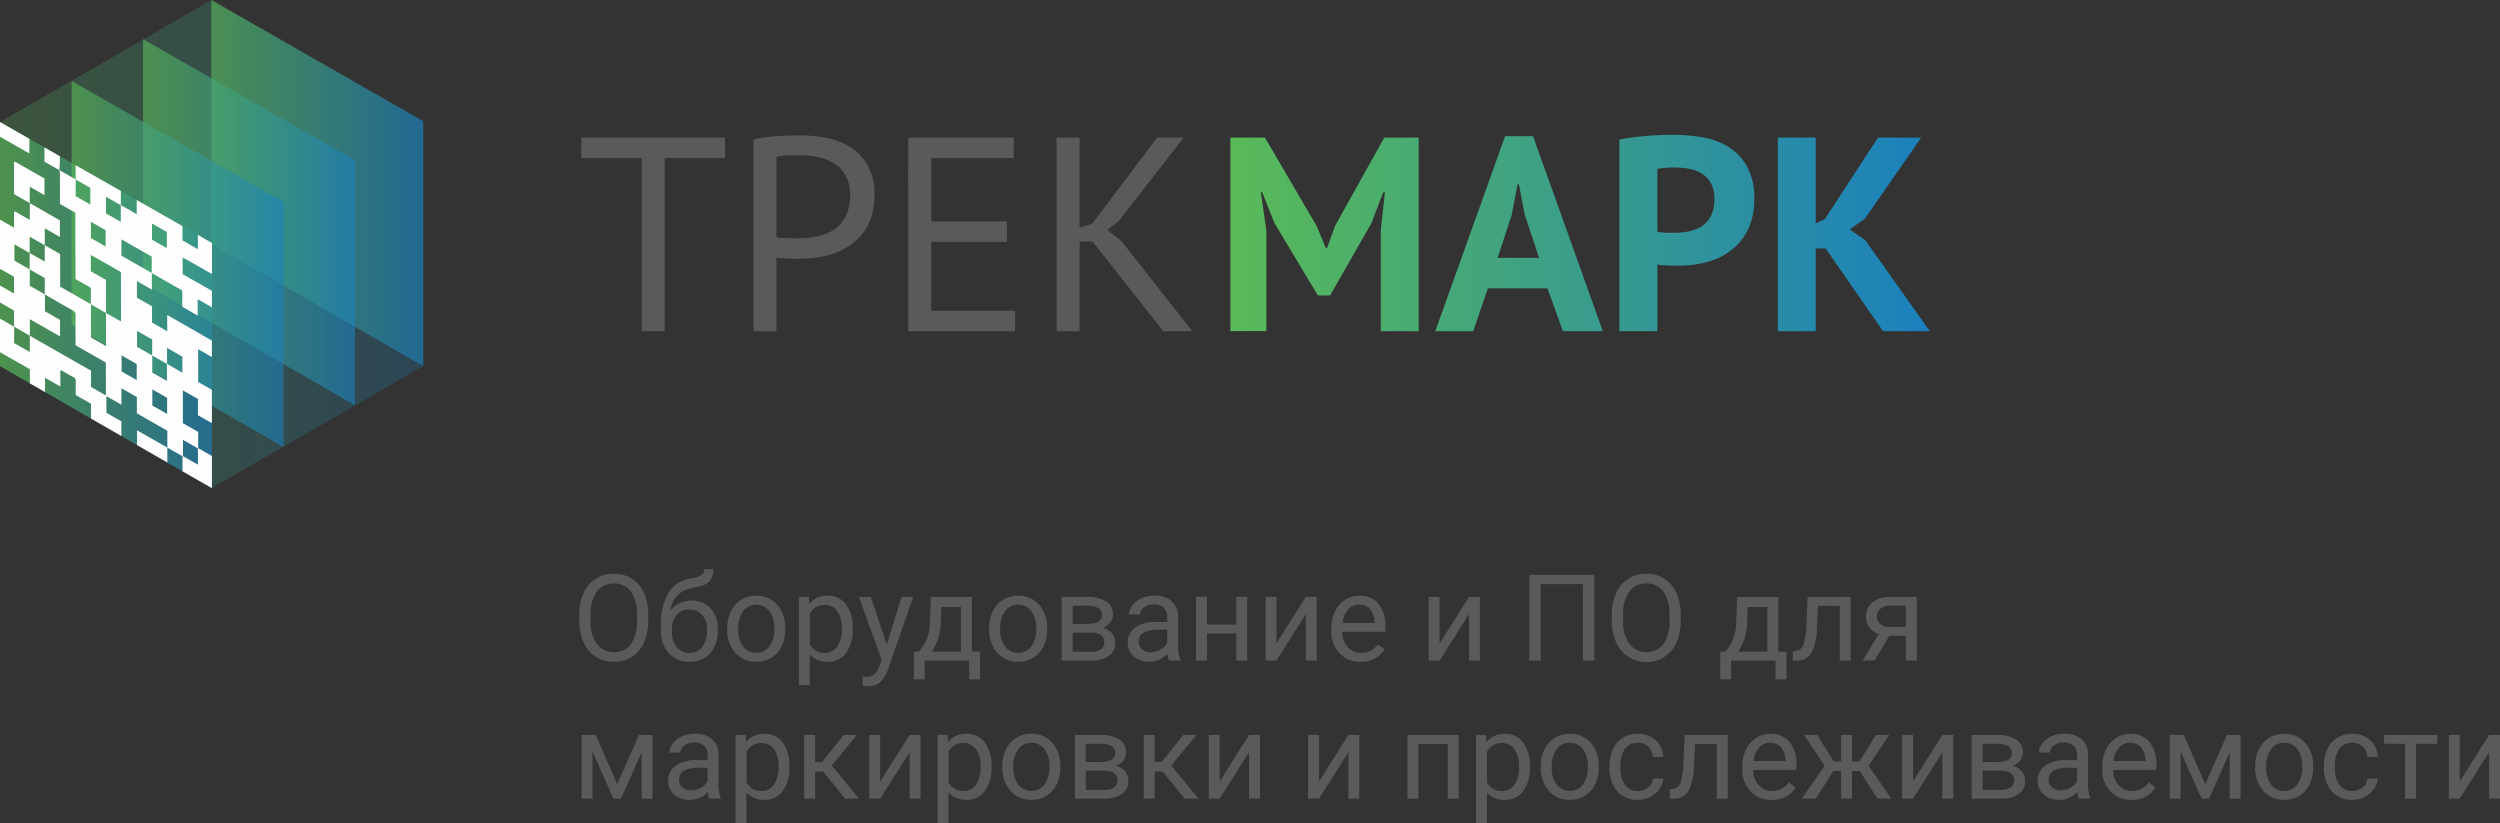 <?xml version="1.0" encoding="UTF-8"?> <svg xmlns="http://www.w3.org/2000/svg" xmlns:xlink="http://www.w3.org/1999/xlink" width="245.999" height="81" viewBox="0 0 245.999 81"><rect x="0" y="0" width="245.999" height="81" fill="#333333" stroke="none"/> <defs> <linearGradient id="linear-gradient" y1="0.5" x2="1" y2="0.5" gradientUnits="objectBoundingBox"> <stop offset="0" stop-color="#59ba58" stop-opacity="0.251"></stop> <stop offset="1" stop-color="#1b80bd" stop-opacity="0.251"></stop> </linearGradient> <linearGradient id="linear-gradient-2" y1="0.5" x2="1" y2="0.5" gradientUnits="objectBoundingBox"> <stop offset="0" stop-color="#59ba58" stop-opacity="0.6"></stop> <stop offset="1" stop-color="#1b80bd" stop-opacity="0.6"></stop> </linearGradient> <linearGradient id="linear-gradient-6" y1="0.5" x2="1" y2="0.5" gradientUnits="objectBoundingBox"> <stop offset="0" stop-color="#59ba58"></stop> <stop offset="1" stop-color="#1b80bd"></stop> </linearGradient> </defs> <g id="logo_trekmark" transform="translate(-258 -350)"> <g id="logo_2_" data-name="logo (2)" transform="translate(258 349)"> <path id="Path_1" data-name="Path 1" d="M0,1H190V49H0Z" fill="none" fill-rule="evenodd"></path> <path id="Path_2" data-name="Path 2" d="M0,12.527,20.822.519,41.643,12.527V36.543L20.822,48.552,0,36.543Z" transform="translate(0 0.481)" fill="url(#linear-gradient)"></path> <path id="Path_3" data-name="Path 3" d="M0,.389,20.85,12.3V36.414L0,24.406Z" transform="translate(0 12.619)" fill="url(#linear-gradient-2)"></path> <path id="Path_4" data-name="Path 4" d="M21.207,36.543.356,24.535V.52L21.207,12.427Z" transform="translate(20.436 0.481)" fill="url(#linear-gradient-2)"></path> <path id="Path_5" data-name="Path 5" d="M21.12,36.539.27,24.531V.515L21.12,12.422Z" transform="translate(13.808 4.343)" fill="url(#linear-gradient-2)"></path> <path id="Path_6" data-name="Path 6" d="M21.274,36.24.424,24.231V.215l20.85,11.907Z" transform="translate(6.628 8.757)" fill="url(#linear-gradient-2)"></path> <path id="Path_7" data-name="Path 7" d="M11.877,21.193h.007v-.008h-.007ZM5.85,17.743h0" fill="#fefefe" fill-rule="evenodd"></path> <path id="Path_8" data-name="Path 8" d="M5.894,16.374l-1.52-.868v1.4l1.472.84h0c.015-.282.034-.562.043-.848.005-.166,0-.342,0-.518M16.47,45.047V45.04h-.006ZM14.932,27.86v.01h.008v-.01Zm-5.98,3.087v-.01H8.943v.01h.009" fill="#fefefe" fill-rule="evenodd"></path> <g id="Group_1" data-name="Group 1" transform="translate(0 17.033)"> <path id="Path_9" data-name="Path 9" d="M18.007,28.851v-1.6c.5.284.973.555,1.467.837v1.6Zm-1.572-9.07h-.006v1.665l-1.446-.826V18.957h-.009v-.01l-1.49-.85v-1.57l1.49.85v1.57h.01v.01l1.446.824v-.006h.006V18.2l1.51.862v1.575l-1.51-.863ZM14.99,23.865V22.284l1.455.83V24.7c-.477-.272-.957-.547-1.456-.83Zm-3.024-3.348V18.938l1.485.848v1.579ZM8.945,7.386,8.94,5.79l1.455.83v1.6L8.941,7.39Zm7.468-.593V8.381l-1.457-.832V5.961Zm4.438,22.044-1.35-.77v-1.6L18,25.613l-.007-3.235,1.483.847v1.6c.476.273.926.53,1.375.785V22.324L19.5,21.555l-.006-3.23,1.354.773V17.484L18.623,16.2c-.617-.354-1.233-.7-1.85-1.056l-.32-.182v1.6L14.96,15.7v-1.59l-1.488-.85V11.626l1.47.84V10.837h-.008v-.01l-2.986-1.7V7.518l2.982,1.7v1.608l.008.005v.01l3,1.712v1.6l1.514.864v-1.61l1.4.8V12.587L17.97,10.942V9.309c.1.051.2.1.3.152l2.4,1.367c.064.036.128.065.193.094V7.882l-1.393-.8V8.489l-1.518-.867V6.215l-4.5-2.57V5.04l-1.558-.889V4.16h-.008V5.794l-1.453-.83V3.331l1.452.829V4.15l.008.005v-1.4L7.443.226v1.4h.006v.007l1.437.82V4.089l-1.438-.82V1.633H7.442V1.622L5.851.708h0a2.944,2.944,0,0,1,.04.339C5.9,1.928,5.9,2.8,5.9,3.68v.354L7.414,4.9l.012,6.524,1.514.864V13.9h.009v.01l1.48.857v-.007h.008l-.007-3.25L8.936,10.66V9.05c.985.56,1.963,1.119,2.964,1.69l.01,4.862-1.47-.84v.01l-.009-.006.007,3.254-1.48-.844-.006-3.267L8.943,13.9v0L5.92,12.175,5.914,8.958,4.41,8.1v.008L4.4,8.1V9.706L2.923,8.864v.008l-.008-.005v1.606h.008v.008l1.482.847v1.6l.007.005v.008c.908.523,1.816,1.053,2.723,1.562a.462.462,0,0,1,.3.485c-.012.859,0,1.731,0,2.6v.356l2.979,1.7.006,3.234-1.466-.837v-1.6l-.34-.194L3.207,17.162c-.09-.052-.179-.11-.269-.166v0H2.932v1.613l-1.542-.88V16.119H1.383v-.008L0,15.316v3.308L2.94,20.3v1.385l1.49.858V21.138L5.937,22c0-.476.008-.914-.006-1.365-.008-.221.047-.278.26-.145.33.206.662.4.992.567a.409.409,0,0,1,.27.436c-.015.427,0,.872,0,1.346l1.507.86v1.453l2.982,1.718V25.424l-1.47-.839V22.948l1.477.843v-1.62l1.518.866v1.6l3,1.716V28.01l1.488.85v1.479L20.851,32V28.837Z" fill="#fefefe" fill-rule="evenodd"></path> </g> <path id="Path_10" data-name="Path 10" d="M14.973,35.977v.01l.01.005v-.01l-.01-.005" fill="#fefefe" fill-rule="evenodd"></path> <g id="Group_2" data-name="Group 2" transform="translate(0 12.619)"> <path id="Path_11" data-name="Path 11" d="M2.883,2.036,0,.389V1.834L2.886,3.48V2.035" fill="#fefefe" fill-rule="evenodd"></path> </g> <path id="Path_12" data-name="Path 12" d="M10.44,31.8h0ZM7.451,18.664v-.006H7.446v.007h.005m8.978,18.152h.006v-.006h-.006v.007Zm.035,8.227h.007l-.007-.011Zm-2.978-1.7v1.449l2.98,1.717V45.044l-2.978-1.7M2.928,20.983h.007v-.006Z" fill="#fefefe" fill-rule="evenodd"></path> <g id="Group_3" data-name="Group 3" transform="translate(0 20.895)"> <path id="Path_13" data-name="Path 13" d="M1.38,7.343V8.991L0,8.2V9.873l1.38.788v1.585h.006v.007l1.542.88v-.008h.006V11.51l2.976,1.7V11.588L4.425,10.74V9.081H4.417v-.01L2.93,8.229V6.623H2.922V6.61l-1.5-.854L1.417,4.15l1.5.855V5h.006V3.393L4.4,4.241V4.233h.007V2.574l1.487.848V1.794L2.935.092V1.741c-.485-.277-.9-.5-1.308-.75-.2-.12-.254-.078-.248.13.012.452,0,.893.006,1.39L0,1.72V6.556l1.38.788" fill="#fefefe" fill-rule="evenodd"></path> </g> <path id="Path_14" data-name="Path 14" d="M2.926,27.517v-.008H2.918v.007h.008M4.42,29.982v-.009H4.411v.009h.008M2.932,34.033h.006v-.008H2.932v.009ZM2.915,25.9h0ZM1.383,33.14v.008H1.39V33.14H1.383m3.017-8h.008v-.008H4.4ZM4.375,20.2V18.566c-.96-.547-1.9-1.08-2.835-1.618-.192-.11-.16.054-.16.179V20.1l1.547.883-.005-1.61,1.452.828m-1.447.782v.006h0" fill="#fefefe" fill-rule="evenodd"></path> <path id="Path_15" data-name="Path 15" d="M71.34,16.553H65.4V33.587H63.14V16.553H57.2V14.539H71.34Zm7.46-.273q-.708,0-1.362.028a4.723,4.723,0,0,0-1.036.136v7.891a1.425,1.425,0,0,0,.437.069l.626.027c.218.01.426.013.627.013h.436a9.627,9.627,0,0,0,1.838-.176,4.756,4.756,0,0,0,1.649-.64A3.385,3.385,0,0,0,83.2,22.322a4.549,4.549,0,0,0,.45-2.15,3.744,3.744,0,0,0-.423-1.864,3.383,3.383,0,0,0-1.117-1.2,4.721,4.721,0,0,0-1.566-.64,8.157,8.157,0,0,0-1.744-.19Zm-4.658-1.55a13.72,13.72,0,0,1,2.233-.327q1.183-.081,2.37-.081a13.713,13.713,0,0,1,2.548.244,6.92,6.92,0,0,1,2.356.9,5.064,5.064,0,0,1,1.73,1.8,5.713,5.713,0,0,1,.668,2.912,6.3,6.3,0,0,1-.627,2.939,5.5,5.5,0,0,1-1.662,1.945,6.7,6.7,0,0,1-2.37,1.075,11.527,11.527,0,0,1-2.751.327h-.45q-.661,0-1.321-.054-.233-.016-.464-.055v7.239h-2.26V14.729Zm15.228-.19H99.753v2.013H91.635v6.232h7.437V24.8H91.635v6.776h8.254v2.013H89.374Zm18.143,10.23h-1.28v8.817h-2.261V14.54h2.261v8.871l1.226-.381,6.4-8.49h2.616L110.1,22.731l-1.144.9,1.39,1.088,6.973,8.871h-2.86Z" fill="#595a5c" fill-rule="evenodd"></path> <path id="Path_16" data-name="Path 16" d="M189.887,33.588h-4.6l-5.64-8.137h-.98v8.137h-3.732V14.538h3.732v8.437l.872-.381,5.258-8.055h4.25l-5.558,8-1.471,1.034,1.526,1.062,6.347,8.952Zm-24.98-16.11c-.364,0-.708.014-1.035.04a6.992,6.992,0,0,0-.79.1V23.8a2.741,2.741,0,0,0,.326.055,8.312,8.312,0,0,0,.94.054h.341a7.823,7.823,0,0,0,1.457-.136,3.6,3.6,0,0,0,1.294-.5,2.634,2.634,0,0,0,.913-1.021,3.712,3.712,0,0,0,.34-1.714,3.012,3.012,0,0,0-.326-1.483,2.669,2.669,0,0,0-.859-.939,3.35,3.35,0,0,0-1.212-.49,7.084,7.084,0,0,0-1.39-.135ZM159.35,14.73q1.251-.232,2.52-.34,1.365-.123,2.737-.123a17.717,17.717,0,0,1,2.847.232,7.1,7.1,0,0,1,2.574.924,5.377,5.377,0,0,1,1.866,1.932,6.36,6.36,0,0,1,.722,3.225,6.66,6.66,0,0,1-.627,3.034,5.786,5.786,0,0,1-1.66,2.028,6.694,6.694,0,0,1-2.358,1.142,10.482,10.482,0,0,1-2.737.355H164.8q-.633,0-1.265-.055a4.454,4.454,0,0,1-.451-.055v6.559H159.35ZM147.364,26.376h4.086l-1.417-4.245-.573-2.993h-.135l-.573,3.02-1.388,4.218Zm4.9,2.994h-5.857l-1.443,4.218h-3.732L148.1,14.4h2.751l6.865,19.185h-3.923l-1.526-4.218Zm-16.4-5.66.409-3.783h-.164l-1.17,3.048-4.06,7.1h-1.2l-4.277-7.13-1.2-3.02h-.136l.544,3.756v9.9h-3.54V14.538h3.4l5.094,8.71.9,2.176h.108l.817-2.232,4.823-8.653H139.6V33.588h-3.733V23.709Z" fill="url(#linear-gradient-6)"></path> </g> <g id="Group_4" data-name="Group 4" transform="translate(313.108 350.327)"> <path id="Path_17" data-name="Path 17" d="M8.676,60.73a5.219,5.219,0,0,1-.417,2.164,3.157,3.157,0,0,1-1.182,1.411,3.256,3.256,0,0,1-1.784.487,3.15,3.15,0,0,1-2.964-1.886,5,5,0,0,1-.437-2.1V60.2a5.159,5.159,0,0,1,.423-2.15,3.137,3.137,0,0,1,2.97-1.923,3.276,3.276,0,0,1,1.788.489,3.16,3.16,0,0,1,1.19,1.42A5.245,5.245,0,0,1,8.676,60.2ZM7.57,60.185a3.781,3.781,0,0,0-.6-2.3,1.988,1.988,0,0,0-1.686-.8,1.966,1.966,0,0,0-1.66.8A3.707,3.707,0,0,0,3,60.11v.62a3.784,3.784,0,0,0,.612,2.286,1.973,1.973,0,0,0,1.683.831,1.964,1.964,0,0,0,1.668-.785,3.769,3.769,0,0,0,.609-2.251Z" fill="#595a5c"></path> <path id="Path_18" data-name="Path 18" d="M12.929,58.766a2.418,2.418,0,0,1,1.892.791,3,3,0,0,1,.71,2.083v.1a3.559,3.559,0,0,1-.342,1.585,2.529,2.529,0,0,1-.982,1.083,2.805,2.805,0,0,1-1.475.386,2.625,2.625,0,0,1-2.034-.843,3.229,3.229,0,0,1-.77-2.263v-.521a5.848,5.848,0,0,1,.733-3.141A3.07,3.07,0,0,1,12.825,56.6a2.877,2.877,0,0,0,1.1-.354.673.673,0,0,0,.284-.573h.881a1.756,1.756,0,0,1-.328,1.13,1.83,1.83,0,0,1-1.046.573l-.8.18a2.677,2.677,0,0,0-1.434.762,2.747,2.747,0,0,0-.623,1.428,2.643,2.643,0,0,1,2.07-.98Zm-.208.881a1.576,1.576,0,0,0-1.252.53,2.156,2.156,0,0,0-.463,1.469v.092a2.5,2.5,0,0,0,.466,1.6,1.644,1.644,0,0,0,2.523,0,2.756,2.756,0,0,0,.464-1.727,2.088,2.088,0,0,0-.467-1.422,1.6,1.6,0,0,0-1.271-.542Z" fill="#595a5c"></path> <path id="Path_19" data-name="Path 19" d="M16.452,61.483a3.71,3.71,0,0,1,.362-1.657,2.7,2.7,0,0,1,1.008-1.135,2.741,2.741,0,0,1,1.475-.4,2.643,2.643,0,0,1,2.071.886,3.412,3.412,0,0,1,.791,2.358v.076a3.727,3.727,0,0,1-.351,1.642,2.651,2.651,0,0,1-1,1.133,2.779,2.779,0,0,1-1.5.406,2.637,2.637,0,0,1-2.065-.887,3.394,3.394,0,0,1-.791-2.346Zm1.078.128a2.684,2.684,0,0,0,.483,1.674,1.639,1.639,0,0,0,2.593-.008,2.932,2.932,0,0,0,.481-1.794,2.673,2.673,0,0,0-.49-1.671,1.628,1.628,0,0,0-2.581-.009,2.915,2.915,0,0,0-.486,1.808Z" fill="#595a5c"></path> <path id="Path_20" data-name="Path 20" d="M28.8,61.611a3.75,3.75,0,0,1-.655,2.306,2.1,2.1,0,0,1-1.773.875,2.3,2.3,0,0,1-1.8-.725v3.019H23.5V58.407h.979l.052.695a2.209,2.209,0,0,1,1.82-.811,2.136,2.136,0,0,1,1.787.852,3.787,3.787,0,0,1,.658,2.369Zm-1.072-.122a2.769,2.769,0,0,0-.452-1.674,1.455,1.455,0,0,0-1.24-.615,1.576,1.576,0,0,0-1.46.864v2.995a1.579,1.579,0,0,0,1.472.858,1.45,1.45,0,0,0,1.225-.611,3.027,3.027,0,0,0,.454-1.817Z" fill="#595a5c"></path> <path id="Path_21" data-name="Path 21" d="M32.148,63.106l1.46-4.7h1.147l-2.52,7.236q-.585,1.564-1.86,1.565l-.2-.018-.4-.075v-.869l.29.023a1.426,1.426,0,0,0,.849-.22,1.59,1.59,0,0,0,.5-.8l.238-.638-2.237-6.2h1.17Z" fill="#595a5c"></path> <path id="Path_22" data-name="Path 22" d="M35.334,63.8l.371-.458a4.347,4.347,0,0,0,.713-2.433l.1-2.5h4.039V63.8h.805v2.717H40.288V64.676H35.914v1.842H34.842l.006-2.717Zm1.269,0h2.88V59.4H37.554L37.49,60.9A5.186,5.186,0,0,1,36.6,63.8Z" transform="translate(-0.031)" fill="#595a5c"></path> <path id="Path_23" data-name="Path 23" d="M42.264,61.483a3.71,3.71,0,0,1,.362-1.657,2.708,2.708,0,0,1,1.008-1.135,2.743,2.743,0,0,1,1.475-.4,2.642,2.642,0,0,1,2.071.886,3.407,3.407,0,0,1,.791,2.358v.076a3.74,3.74,0,0,1-.35,1.642,2.659,2.659,0,0,1-1,1.133,2.778,2.778,0,0,1-1.5.406,2.638,2.638,0,0,1-2.066-.887,3.394,3.394,0,0,1-.791-2.346Zm1.078.128a2.678,2.678,0,0,0,.484,1.674,1.638,1.638,0,0,0,2.592-.008,2.932,2.932,0,0,0,.481-1.794,2.679,2.679,0,0,0-.489-1.671,1.557,1.557,0,0,0-1.3-.64,1.541,1.541,0,0,0-1.281.631,2.915,2.915,0,0,0-.487,1.808Z" transform="translate(-0.038)" fill="#595a5c"></path> <path id="Path_24" data-name="Path 24" d="M49.414,64.676V58.407h2.445a3.522,3.522,0,0,1,1.921.437,1.438,1.438,0,0,1,.669,1.284,1.284,1.284,0,0,1-.261.785,1.626,1.626,0,0,1-.77.536,1.7,1.7,0,0,1,.912.521,1.349,1.349,0,0,1,.345.927,1.528,1.528,0,0,1-.635,1.321,3.026,3.026,0,0,1-1.793.458Zm1.072-3.61h1.385q1.506,0,1.506-.881t-1.425-.909H50.486Zm0,.858v1.888h1.773a1.672,1.672,0,0,0,1.005-.249.824.824,0,0,0,.333-.7q0-.937-1.379-.938Z" transform="translate(-0.045)" fill="#595a5c"></path> <path id="Path_25" data-name="Path 25" d="M59.965,64.676a2.26,2.26,0,0,1-.151-.661,2.39,2.39,0,0,1-1.784.777,2.21,2.21,0,0,1-1.521-.525,1.694,1.694,0,0,1-.594-1.329,1.772,1.772,0,0,1,.744-1.521,3.514,3.514,0,0,1,2.1-.542H59.8v-.493a1.2,1.2,0,0,0-.336-.9,1.352,1.352,0,0,0-.991-.333,1.564,1.564,0,0,0-.962.29.853.853,0,0,0-.388.7H56.042a1.481,1.481,0,0,1,.333-.907,2.282,2.282,0,0,1,.9-.692,3.044,3.044,0,0,1,1.255-.255,2.472,2.472,0,0,1,1.7.542,1.954,1.954,0,0,1,.638,1.492V63.21a3.525,3.525,0,0,0,.22,1.373v.093Zm-1.779-.817a1.882,1.882,0,0,0,.956-.261,1.586,1.586,0,0,0,.655-.678V61.634h-.84q-1.971,0-1.97,1.153a.976.976,0,0,0,.336.788A1.291,1.291,0,0,0,58.186,63.859Z" transform="translate(-0.051)" fill="#595a5c"></path> <path id="Path_26" data-name="Path 26" d="M67.671,64.676H66.6V62H63.72v2.677H62.642v-6.27h1.077v2.717H66.6V58.407h1.072Z" transform="translate(-0.057)" fill="#595a5c"></path> <path id="Path_27" data-name="Path 27" d="M73.447,58.407h1.072v6.269H73.447V60.1l-2.891,4.572H69.484V58.407h1.072v4.577Z" transform="translate(-0.064)" fill="#595a5c"></path> <path id="Path_28" data-name="Path 28" d="M78.842,64.792a2.738,2.738,0,0,1-2.075-.838,3.106,3.106,0,0,1-.8-2.239v-.2a3.758,3.758,0,0,1,.356-1.666,2.785,2.785,0,0,1,1-1.147,2.5,2.5,0,0,1,1.387-.414,2.349,2.349,0,0,1,1.9.805,3.488,3.488,0,0,1,.678,2.306v.446H77.04a2.229,2.229,0,0,0,.541,1.5,1.7,1.7,0,0,0,1.318.571,1.86,1.86,0,0,0,.962-.232,2.4,2.4,0,0,0,.69-.614l.654.51a2.632,2.632,0,0,1-2.363,1.212Zm-.134-5.62a1.43,1.43,0,0,0-1.089.472,2.3,2.3,0,0,0-.545,1.324h3.141v-.081a2.039,2.039,0,0,0-.441-1.266,1.343,1.343,0,0,0-1.066-.449Z" transform="translate(-0.07)" fill="#595a5c"></path> <path id="Path_29" data-name="Path 29" d="M89.52,58.407h1.072v6.269H89.52V60.1l-2.891,4.572H85.557V58.407h1.072v4.577Z" transform="translate(-0.079)" fill="#595a5c"></path> <path id="Path_30" data-name="Path 30" d="M101.862,64.676h-1.119V57.149h-4.16v7.527H95.47V56.24h6.392Z" transform="translate(-0.089)" fill="#595a5c"></path> <path id="Path_31" data-name="Path 31" d="M110.372,60.73a5.219,5.219,0,0,1-.417,2.164,3.157,3.157,0,0,1-1.182,1.411,3.261,3.261,0,0,1-4.747-1.4,5.014,5.014,0,0,1-.438-2.1V60.2a5.159,5.159,0,0,1,.423-2.15,3.126,3.126,0,0,1,2.966-1.923,3.276,3.276,0,0,1,1.788.489,3.16,3.16,0,0,1,1.19,1.42,5.245,5.245,0,0,1,.417,2.164Zm-1.106-.545a3.781,3.781,0,0,0-.6-2.3,1.988,1.988,0,0,0-1.686-.8,1.966,1.966,0,0,0-1.66.8,3.7,3.7,0,0,0-.622,2.228v.62a3.784,3.784,0,0,0,.611,2.286,2.142,2.142,0,0,0,3.351.046,3.769,3.769,0,0,0,.609-2.251Z" transform="translate(-0.097)" fill="#595a5c"></path> <path id="Path_32" data-name="Path 32" d="M114.758,63.8l.371-.458a4.347,4.347,0,0,0,.713-2.433l.1-2.5h4.039V63.8h.805v2.717h-1.072V64.676H115.34v1.842h-1.072l.006-2.717Zm1.269,0h2.88V59.4h-1.929l-.064,1.495A5.186,5.186,0,0,1,116.027,63.8Z" transform="translate(-0.107)" fill="#595a5c"></path> <path id="Path_33" data-name="Path 33" d="M127.111,58.407v6.269h-1.077V59.293H123.9l-.127,2.347a5.193,5.193,0,0,1-.542,2.312,1.582,1.582,0,0,1-1.388.724h-.428v-.945l.307-.023a.884.884,0,0,0,.747-.6,6.8,6.8,0,0,0,.29-2.017l.116-2.682Z" transform="translate(-0.113)" fill="#595a5c"></path> <path id="Path_34" data-name="Path 34" d="M133.624,58.407v6.269h-1.078V62.237h-1.617l-1.477,2.439h-1.159l1.576-2.6a1.862,1.862,0,0,1-.924-.68,1.837,1.837,0,0,1-.322-1.075,1.7,1.7,0,0,1,.644-1.382,2.66,2.66,0,0,1,1.72-.53ZM129.7,60.33a.944.944,0,0,0,.313.739,1.219,1.219,0,0,0,.829.287h1.7v-2.08H131a1.442,1.442,0,0,0-.95.292.942.942,0,0,0-.351.762Z" transform="translate(-0.12)" fill="#595a5c"></path> <path id="Path_35" data-name="Path 35" d="M5.629,77.5l2.132-4.85H9.1v6.269H8.027V74.356L6,78.915H5.258L3.189,74.257v4.658H2.118V72.646h1.39Z" transform="translate(0 -0.653)" fill="#595a5c"></path> <path id="Path_36" data-name="Path 36" d="M14.691,78.915a2.211,2.211,0,0,1-.151-.66,2.389,2.389,0,0,1-1.785.776,2.211,2.211,0,0,1-1.521-.524,1.7,1.7,0,0,1-.593-1.33,1.774,1.774,0,0,1,.744-1.521,3.512,3.512,0,0,1,2.1-.541h1.042v-.493a1.2,1.2,0,0,0-.336-.9,1.35,1.35,0,0,0-.99-.333,1.557,1.557,0,0,0-.962.29.852.852,0,0,0-.388.7H10.768a1.479,1.479,0,0,1,.333-.907,2.275,2.275,0,0,1,.9-.693,3.039,3.039,0,0,1,1.254-.254,2.478,2.478,0,0,1,1.7.541,1.955,1.955,0,0,1,.637,1.492V77.45a3.523,3.523,0,0,0,.221,1.373v.092ZM12.912,78.1a1.884,1.884,0,0,0,.956-.261,1.578,1.578,0,0,0,.654-.678V75.874h-.84q-1.969,0-1.97,1.153a.977.977,0,0,0,.336.788A1.294,1.294,0,0,0,12.912,78.1Z" transform="translate(0 -0.653)" fill="#595a5c"></path> <path id="Path_37" data-name="Path 37" d="M22.57,75.85a3.754,3.754,0,0,1-.654,2.306,2.1,2.1,0,0,1-1.773.875,2.3,2.3,0,0,1-1.8-.724v3.019H17.275v-8.68h.979l.052.7a2.207,2.207,0,0,1,1.819-.811,2.139,2.139,0,0,1,1.788.851,3.8,3.8,0,0,1,.657,2.37Zm-1.07-.121a2.774,2.774,0,0,0-.451-1.675,1.458,1.458,0,0,0-1.24-.614,1.576,1.576,0,0,0-1.46.863v3a1.577,1.577,0,0,0,1.471.857,1.449,1.449,0,0,0,1.226-.611A3.024,3.024,0,0,0,21.5,75.729Z" transform="translate(0 -0.653)" fill="#595a5c"></path> <path id="Path_38" data-name="Path 38" d="M25.884,76.244H25.1v2.671H24.025V72.646H25.1V75.3h.7l2.109-2.654h1.3l-2.48,3.013,2.689,3.256H28.057Z" transform="translate(0 -0.653)" fill="#595a5c"></path> <path id="Path_39" data-name="Path 39" d="M34.4,72.646h1.072v6.269H34.4V74.344l-2.9,4.571H30.433V72.646H31.5v4.578Z" transform="translate(0 -0.653)" fill="#595a5c"></path> <path id="Path_40" data-name="Path 40" d="M42.484,75.85a3.754,3.754,0,0,1-.654,2.306,2.1,2.1,0,0,1-1.773.875,2.3,2.3,0,0,1-1.8-.724v3.019H37.189v-8.68h.979l.052.7a2.207,2.207,0,0,1,1.819-.811,2.139,2.139,0,0,1,1.788.851,3.8,3.8,0,0,1,.657,2.37Zm-1.072-.121a2.768,2.768,0,0,0-.452-1.675,1.455,1.455,0,0,0-1.239-.614,1.578,1.578,0,0,0-1.461.863v3a1.579,1.579,0,0,0,1.472.857,1.449,1.449,0,0,0,1.226-.611,3.024,3.024,0,0,0,.454-1.82Z" transform="translate(-0.033 -0.653)" fill="#595a5c"></path> <path id="Path_41" data-name="Path 41" d="M43.562,75.723a3.707,3.707,0,0,1,.362-1.657,2.7,2.7,0,0,1,1.008-1.136,2.749,2.749,0,0,1,1.475-.4,2.643,2.643,0,0,1,2.071.886,3.412,3.412,0,0,1,.791,2.358v.075a3.731,3.731,0,0,1-.351,1.643,2.656,2.656,0,0,1-1,1.133,2.778,2.778,0,0,1-1.5.4,2.636,2.636,0,0,1-2.065-.886,3.4,3.4,0,0,1-.791-2.347Zm1.078.127a2.685,2.685,0,0,0,.483,1.675,1.64,1.64,0,0,0,2.593-.009,2.929,2.929,0,0,0,.481-1.793,2.68,2.68,0,0,0-.489-1.672,1.559,1.559,0,0,0-1.3-.64,1.542,1.542,0,0,0-1.281.632,2.912,2.912,0,0,0-.487,1.807Z" transform="translate(-0.04 -0.653)" fill="#595a5c"></path> <path id="Path_42" data-name="Path 42" d="M50.712,78.915V72.646h2.445a3.507,3.507,0,0,1,1.92.438,1.434,1.434,0,0,1,.67,1.283,1.28,1.28,0,0,1-.261.785,1.611,1.611,0,0,1-.771.536,1.7,1.7,0,0,1,.913.522,1.346,1.346,0,0,1,.345.927,1.53,1.53,0,0,1-.635,1.321,3.027,3.027,0,0,1-1.793.457Zm1.072-3.609h1.384q1.508,0,1.507-.881t-1.426-.91H51.784Zm0,.857v1.889h1.773a1.672,1.672,0,0,0,1.005-.249.825.825,0,0,0,.333-.7q0-.939-1.379-.939Z" transform="translate(-0.046 -0.653)" fill="#595a5c"></path> <path id="Path_43" data-name="Path 43" d="M59.345,76.244h-.782v2.671H57.485V72.646h1.078V75.3h.7l2.109-2.654h1.3l-2.48,3.013,2.688,3.256H61.518Z" transform="translate(-0.053 -0.653)" fill="#595a5c"></path> <path id="Path_44" data-name="Path 44" d="M67.856,72.646h1.072v6.269H67.856V74.344l-2.891,4.571H63.893V72.646h1.072v4.578Z" transform="translate(-0.059 -0.653)" fill="#595a5c"></path> <path id="Path_45" data-name="Path 45" d="M77.642,72.646h1.072v6.269H77.642V74.344l-2.891,4.571H73.679V72.646h1.072v4.578Z" transform="translate(-0.068 -0.653)" fill="#595a5c"></path> <path id="Path_46" data-name="Path 46" d="M88.5,78.915H87.428V73.533H84.543v5.382H83.465V72.646H88.5Z" transform="translate(-0.077 -0.653)" fill="#595a5c"></path> <path id="Path_47" data-name="Path 47" d="M95.517,75.85a3.755,3.755,0,0,1-.655,2.306,2.1,2.1,0,0,1-1.773.875,2.3,2.3,0,0,1-1.8-.724v3.019H90.221v-8.68H91.2l.052.7a2.209,2.209,0,0,1,1.82-.811,2.136,2.136,0,0,1,1.787.851,3.8,3.8,0,0,1,.658,2.37Zm-1.072-.121a2.774,2.774,0,0,0-.452-1.675,1.457,1.457,0,0,0-1.24-.614,1.576,1.576,0,0,0-1.46.863v3a1.577,1.577,0,0,0,1.471.857,1.448,1.448,0,0,0,1.226-.611,3.023,3.023,0,0,0,.455-1.82Z" transform="translate(-0.084 -0.653)" fill="#595a5c"></path> <path id="Path_48" data-name="Path 48" d="M96.594,75.723a3.707,3.707,0,0,1,.362-1.657,2.706,2.706,0,0,1,1.009-1.136,2.746,2.746,0,0,1,1.474-.4,2.642,2.642,0,0,1,2.071.886,3.412,3.412,0,0,1,.792,2.358v.075a3.732,3.732,0,0,1-.352,1.643,2.656,2.656,0,0,1-1,1.133,2.775,2.775,0,0,1-1.5.4,2.637,2.637,0,0,1-2.066-.886,3.4,3.4,0,0,1-.791-2.347Zm1.078.127a2.679,2.679,0,0,0,.484,1.675,1.64,1.64,0,0,0,2.593-.009,2.936,2.936,0,0,0,.48-1.793,2.68,2.68,0,0,0-.489-1.672,1.559,1.559,0,0,0-1.3-.64,1.538,1.538,0,0,0-1.28.632,2.9,2.9,0,0,0-.488,1.807Z" transform="translate(-0.09 -0.653)" fill="#595a5c"></path> <path id="Path_49" data-name="Path 49" d="M106.16,78.156a1.543,1.543,0,0,0,1-.347,1.228,1.228,0,0,0,.475-.869h1.014a1.946,1.946,0,0,1-.371,1.025,2.436,2.436,0,0,1-.913.777,2.632,2.632,0,0,1-1.208.289,2.584,2.584,0,0,1-2.036-.854,3.4,3.4,0,0,1-.756-2.338v-.18a3.775,3.775,0,0,1,.336-1.628,2.564,2.564,0,0,1,.965-1.107,2.741,2.741,0,0,1,1.485-.393,2.514,2.514,0,0,1,1.753.631,2.26,2.26,0,0,1,.745,1.64h-1.014a1.48,1.48,0,0,0-.461-1,1.436,1.436,0,0,0-1.023-.391,1.5,1.5,0,0,0-1.266.588,2.772,2.772,0,0,0-.448,1.7v.2a2.715,2.715,0,0,0,.445,1.668,1.509,1.509,0,0,0,1.278.589Z" transform="translate(-0.096 -0.653)" fill="#595a5c"></path> <path id="Path_50" data-name="Path 50" d="M115,72.646v6.269h-1.078V73.533H111.79l-.127,2.346a5.185,5.185,0,0,1-.542,2.312,1.579,1.579,0,0,1-1.388.724H109.3v-.944l.308-.023a.888.888,0,0,0,.747-.6,6.793,6.793,0,0,0,.29-2.016l.116-2.683Z" transform="translate(-0.102 -0.653)" fill="#595a5c"></path> <path id="Path_51" data-name="Path 51" d="M119.318,79.031a2.74,2.74,0,0,1-2.074-.837,3.106,3.106,0,0,1-.8-2.239v-.2a3.758,3.758,0,0,1,.357-1.666,2.776,2.776,0,0,1,1-1.147,2.509,2.509,0,0,1,1.388-.414,2.345,2.345,0,0,1,1.9.805,3.486,3.486,0,0,1,.678,2.306v.446H117.52a2.232,2.232,0,0,0,.542,1.5,1.7,1.7,0,0,0,1.318.57,1.872,1.872,0,0,0,.962-.231,2.435,2.435,0,0,0,.69-.614l.654.509a2.63,2.63,0,0,1-2.368,1.212Zm-.133-5.62a1.43,1.43,0,0,0-1.089.472,2.3,2.3,0,0,0-.545,1.324h3.14v-.081a2.037,2.037,0,0,0-.44-1.266,1.348,1.348,0,0,0-1.066-.449Z" transform="translate(-0.108 -0.653)" fill="#595a5c"></path> <path id="Path_52" data-name="Path 52" d="M128,76.192h-.753v2.723h-1.072V76.192h-.753l-1.755,2.723h-1.356l2.242-3.244-2.028-3.025h1.3l1.617,2.6h.735v-2.6h1.072v2.6h.73l1.628-2.6h1.3l-2.033,3.031,2.242,3.238H129.76Z" transform="translate(-0.116 -0.653)" fill="#595a5c"></path> <path id="Path_53" data-name="Path 53" d="M136.144,72.646h1.072v6.269h-1.072V74.344l-2.891,4.571h-1.072V72.646h1.072v4.578Z" transform="translate(-0.123 -0.653)" fill="#595a5c"></path> <path id="Path_54" data-name="Path 54" d="M139.035,78.915V72.646h2.445a3.508,3.508,0,0,1,1.921.438,1.435,1.435,0,0,1,.669,1.283,1.28,1.28,0,0,1-.261.785,1.6,1.6,0,0,1-.77.536,1.7,1.7,0,0,1,.912.522,1.346,1.346,0,0,1,.345.927,1.529,1.529,0,0,1-.634,1.321,3.03,3.03,0,0,1-1.794.457Zm1.072-3.609h1.385q1.506,0,1.506-.881t-1.425-.91h-1.466Zm0,.857v1.889h1.773a1.672,1.672,0,0,0,1-.249.825.825,0,0,0,.333-.7q0-.939-1.378-.939Z" transform="translate(-0.13 -0.653)" fill="#595a5c"></path> <path id="Path_55" data-name="Path 55" d="M149.586,78.915a2.243,2.243,0,0,1-.151-.66,2.389,2.389,0,0,1-1.784.776,2.211,2.211,0,0,1-1.521-.524,1.7,1.7,0,0,1-.594-1.33,1.772,1.772,0,0,1,.745-1.521,3.509,3.509,0,0,1,2.094-.541h1.043v-.493a1.2,1.2,0,0,0-.336-.9,1.351,1.351,0,0,0-.991-.333,1.559,1.559,0,0,0-.962.29.854.854,0,0,0-.388.7h-1.077a1.479,1.479,0,0,1,.333-.907,2.268,2.268,0,0,1,.9-.693,3.035,3.035,0,0,1,1.254-.254,2.481,2.481,0,0,1,1.7.541,1.958,1.958,0,0,1,.637,1.492V77.45a3.525,3.525,0,0,0,.22,1.373v.092Zm-1.779-.816a1.882,1.882,0,0,0,.956-.261,1.574,1.574,0,0,0,.655-.678V75.874h-.84q-1.97,0-1.97,1.153a.977.977,0,0,0,.336.788,1.293,1.293,0,0,0,.863.285Z" transform="translate(-0.136 -0.653)" fill="#595a5c"></path> <path id="Path_56" data-name="Path 56" d="M154.772,79.031a2.741,2.741,0,0,1-2.075-.837,3.106,3.106,0,0,1-.8-2.239v-.2a3.771,3.771,0,0,1,.356-1.666,2.778,2.778,0,0,1,1-1.147,2.506,2.506,0,0,1,1.387-.414,2.349,2.349,0,0,1,1.9.805,3.486,3.486,0,0,1,.678,2.306v.446H152.97a2.227,2.227,0,0,0,.542,1.5,1.7,1.7,0,0,0,1.318.57,1.868,1.868,0,0,0,.961-.231,2.435,2.435,0,0,0,.69-.614l.655.509a2.633,2.633,0,0,1-2.364,1.212Zm-.134-5.62a1.433,1.433,0,0,0-1.089.472A2.3,2.3,0,0,0,153,75.207h3.14v-.081a2.049,2.049,0,0,0-.44-1.266,1.348,1.348,0,0,0-1.067-.449Z" transform="translate(-0.142 -0.653)" fill="#595a5c"></path> <path id="Path_57" data-name="Path 57" d="M162.066,77.5l2.133-4.85h1.338v6.269h-1.072V74.356l-2.028,4.559H161.7l-2.069-4.658v4.658h-1.072V72.646h1.391Z" transform="translate(-0.174 -0.653)" fill="#595a5c"></path> <path id="Path_58" data-name="Path 58" d="M166.974,75.723a3.707,3.707,0,0,1,.362-1.657,2.7,2.7,0,0,1,1.008-1.136,2.749,2.749,0,0,1,1.475-.4,2.643,2.643,0,0,1,2.071.886,3.412,3.412,0,0,1,.791,2.358v.075a3.731,3.731,0,0,1-.351,1.643,2.656,2.656,0,0,1-1,1.133,2.781,2.781,0,0,1-1.5.4,2.635,2.635,0,0,1-2.065-.886,3.39,3.39,0,0,1-.791-2.347Zm1.078.127a2.685,2.685,0,0,0,.483,1.675,1.64,1.64,0,0,0,2.593-.009,2.929,2.929,0,0,0,.481-1.793,2.674,2.674,0,0,0-.49-1.672,1.557,1.557,0,0,0-1.3-.64,1.54,1.54,0,0,0-1.281.632A2.912,2.912,0,0,0,168.052,75.85Z" transform="translate(-0.174 -0.653)" fill="#595a5c"></path> <path id="Path_59" data-name="Path 59" d="M176.54,78.156a1.542,1.542,0,0,0,1-.347,1.224,1.224,0,0,0,.475-.869h1.014a1.938,1.938,0,0,1-.371,1.025,2.44,2.44,0,0,1-.912.777,2.635,2.635,0,0,1-1.208.289,2.585,2.585,0,0,1-2.037-.854,3.4,3.4,0,0,1-.756-2.338v-.18a3.775,3.775,0,0,1,.336-1.628,2.564,2.564,0,0,1,.965-1.107,2.744,2.744,0,0,1,1.486-.393,2.516,2.516,0,0,1,1.753.631,2.259,2.259,0,0,1,.744,1.64h-1.014a1.479,1.479,0,0,0-.46-1,1.439,1.439,0,0,0-1.023-.391,1.5,1.5,0,0,0-1.266.588,2.765,2.765,0,0,0-.449,1.7v.2a2.708,2.708,0,0,0,.446,1.668,1.507,1.507,0,0,0,1.277.589Z" transform="translate(-0.174 -0.653)" fill="#595a5c"></path> <path id="Path_60" data-name="Path 60" d="M184.9,73.515h-2.1v5.4h-1.08v-5.4h-2.063v-.869H184.9Z" transform="translate(-0.174 -0.653)" fill="#595a5c"></path> <path id="Path_61" data-name="Path 61" d="M189.993,72.646h1.072v6.269h-1.072V74.344L187.1,78.915h-1.07V72.646h1.07v4.578Z" transform="translate(-0.174 -0.653)" fill="#595a5c"></path> </g> </g> </svg> 
